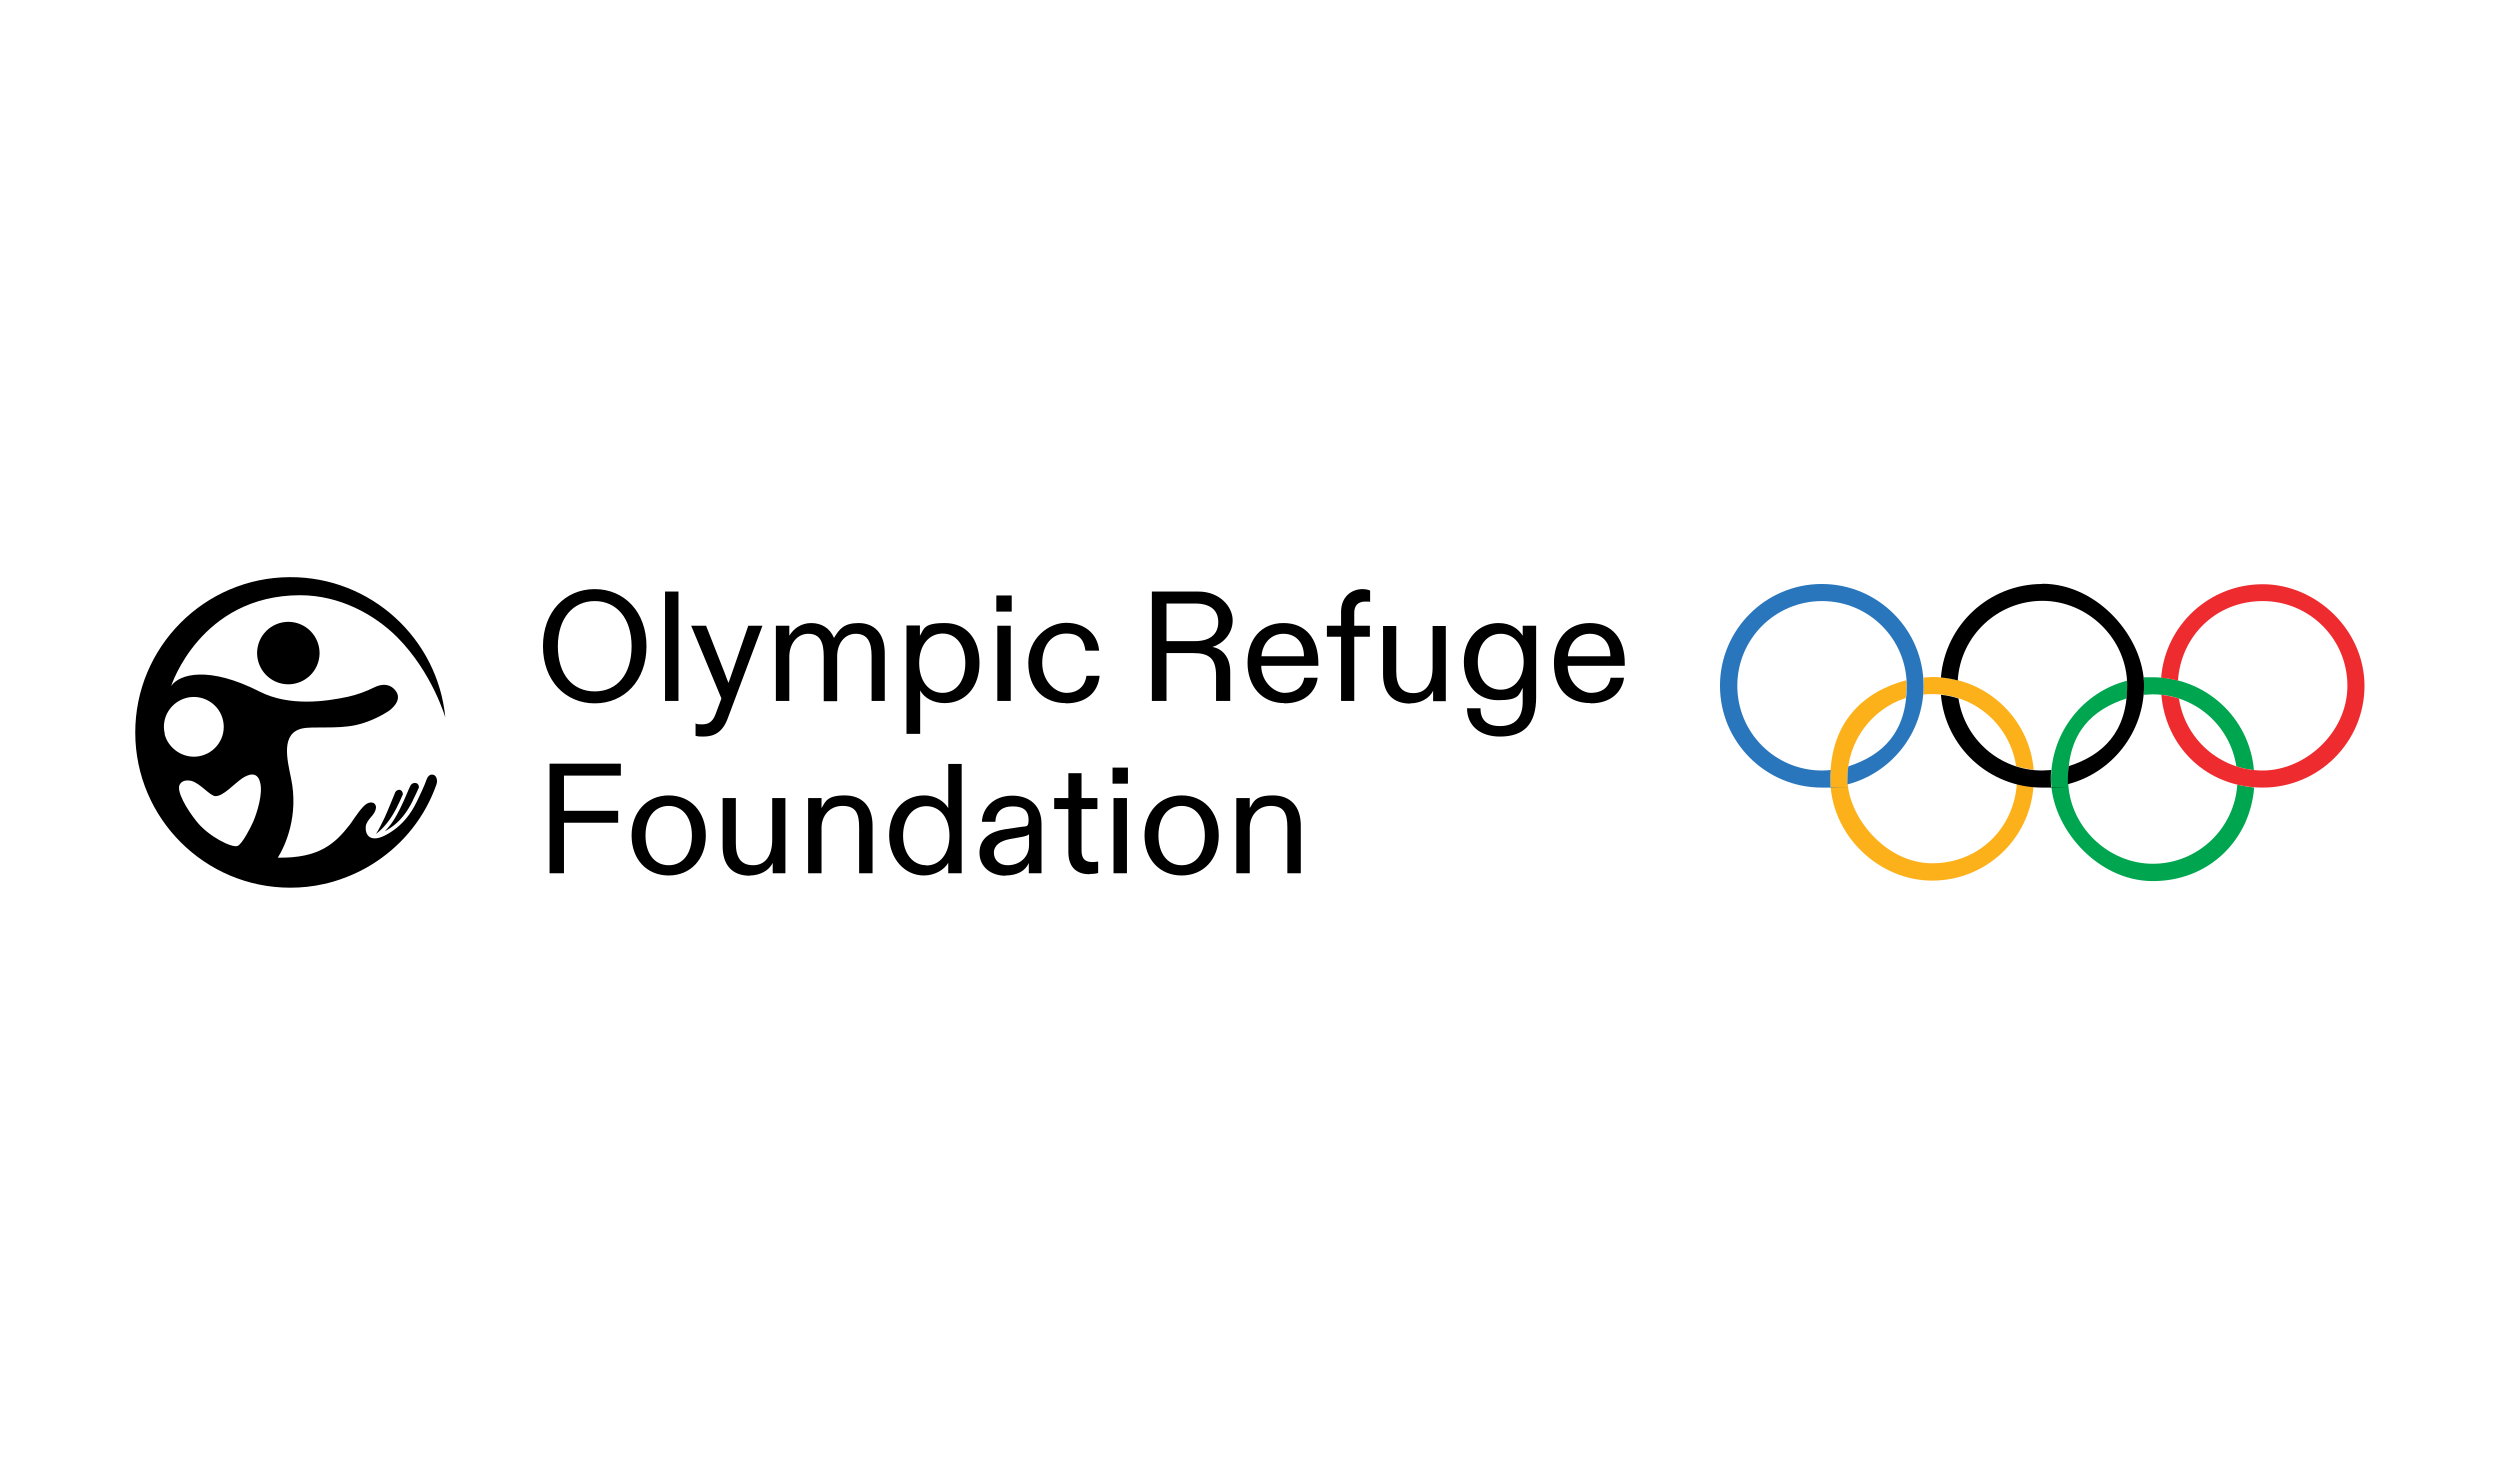 <?xml version="1.0" encoding="UTF-8"?>
<svg id="Layer_2" data-name="Layer 2" xmlns="http://www.w3.org/2000/svg" version="1.1" viewBox="0 0 1024 600">
  <defs>
    <style>
      .cls-1 {
        fill: #ee2b2f;
      }

      .cls-1, .cls-2, .cls-3, .cls-4, .cls-5 {
        stroke-width: 0px;
      }

      .cls-2 {
        fill: #000;
      }

      .cls-3 {
        fill: #00a64f;
      }

      .cls-4 {
        fill: #2a76bc;
      }

      .cls-5 {
        fill: #fcb019;
      }
    </style>
  </defs>
  <path class="cls-2" d="M506.4,357.7h5.5v-18.6c0-4.9,3.2-9,8.6-9s6.8,3,6.8,8.8v18.8h5.5v-19.5c0-7.9-4.2-12.4-11.4-12.4s-7.9,2.5-9.5,5.2v-4.1h-5.5v30.8h0ZM484,354.4c-5.9,0-9.5-4.9-9.5-12.2s3.7-12.1,9.5-12.1,9.5,4.8,9.5,12.1-3.6,12.2-9.5,12.2M484,358.6c8.9,0,15.2-6.6,15.2-16.4s-6.3-16.4-15.2-16.4-15.2,6.8-15.2,16.4c0,9.9,6.3,16.4,15.2,16.4M456.1,357.7h5.5v-30.8h-5.5v30.8ZM455.7,321h6.3v-6.6h-6.3v6.6ZM446.2,358c1.3,0,2.4-.1,3.6-.4v-4.7c-.9.1-1.5.2-2.3.2-2.8,0-4.5-1.1-4.5-4.7v-17h6.5v-4.5h-6.5v-10.2h-5.4v10.2h-5.8v4.5h5.8v17.6c0,6.9,4.1,9.1,8.7,9.1M412.7,354.4c-3.1,0-5.6-1.9-5.6-5.1s2.8-4.9,6.5-5.6l4.4-.8c1.8-.3,3.1-.7,3.5-1.2v4.4c0,5-3.8,8.3-8.8,8.3M411.9,358.6c4.7,0,8.1-1.9,9.5-5.1v4.2h5.2v-20.2c0-7.1-4.4-11.6-12-11.6s-12.2,5.1-12.4,10.7h5.5c.1-3.8,2.4-6.3,7.1-6.3s6.5,2,6.5,5.4-.9,2.6-3.1,3l-6.8,1c-5.4.9-10.2,3.5-10.2,9.6,0,5.8,4.7,9.4,10.6,9.4M379.4,354.4c-5.6,0-9.5-4.9-9.5-12.1s3.9-12.1,9.5-12.1,9.5,4.7,9.5,12.1-3.9,12.2-9.5,12.2M378.4,358.6c4.6,0,8.4-2.4,10-5.2v4.3h5.5v-44.8h-5.5v18.1c-1.4-2.4-4.8-5.2-9.9-5.2-8.7,0-14.3,7.1-14.3,16.4s6.2,16.4,14.2,16.4M331,357.7h5.5v-18.6c0-4.9,3.2-9,8.6-9s6.8,3,6.8,8.8v18.8h5.5v-19.5c0-7.9-4.2-12.4-11.4-12.4s-7.9,2.5-9.5,5.2v-4.1h-5.5s0,30.8,0,30.8ZM307.1,358.6c4,0,7.9-1.9,9.4-5.2v4.3h5.2v-30.8h-5.4v17c0,6.6-2.8,10.5-7.8,10.5s-7.1-3.1-7.1-9v-18.5h-5.4v19.7c0,7.8,3.9,12.1,11.2,12.1M273.9,354.4c-5.9,0-9.5-4.9-9.5-12.2s3.7-12.1,9.5-12.1,9.5,4.8,9.5,12.1-3.6,12.2-9.5,12.2M273.9,358.6c8.9,0,15.2-6.6,15.2-16.4s-6.3-16.4-15.2-16.4-15.2,6.8-15.2,16.4c0,9.9,6.3,16.4,15.2,16.4M225.1,357.7h5.9v-20.7h22.2v-4.9h-22.2v-14.4h23.3v-4.9h-29.2v44.8h0ZM642.2,268.8c.4-5.2,3.8-9.2,9-9.2s8.4,3.7,8.4,9.2h-17.4ZM651.5,288.1c8.8,0,13-5.1,13.7-10.5h-5.5c-.8,4.7-4.4,6.2-8.1,6.2s-9.4-4-9.5-11.1h23.4v-1.1c0-9.9-5.1-16.4-14.3-16.4s-14.7,6.8-14.7,16.3c0,10.7,5.8,16.5,15,16.5M614.7,282.5c-5.6,0-9.4-4.5-9.4-11.4s3.8-11.5,9.4-11.5,9.4,4.8,9.4,11.5-3.8,11.4-9.4,11.4M614.4,301.7c9.9,0,14.8-5.2,14.8-16.1v-29.3h-5.5v4.1c-1.6-2.6-4.7-5.2-9.9-5.2-8.1,0-14.2,6.4-14.2,15.9s5.6,15.7,14,15.7,8.5-2,10.1-5.1v5.8c0,6.8-3.5,9.9-9.3,9.9s-8-2.9-8-7.3h-5.5c0,7.1,5.3,11.6,13.5,11.6M577.6,288.1c4,0,7.9-1.9,9.4-5.2v4.3h5.2v-30.8h-5.4v17c0,6.6-2.8,10.5-7.8,10.5s-7.1-3.1-7.1-9v-18.5h-5.4v19.7c0,7.8,3.9,12.1,11.2,12.1M549.2,287.1h5.5v-26.3h6.4v-4.5h-6.4v-5.3c0-3,1.6-4.6,4.5-4.6s1.4.1,2,.2v-4.7c-.6-.3-1.8-.6-3.1-.6-4.7,0-8.8,3.3-8.8,9.3v5.7h-5.8v4.5h5.8v26.3h0ZM516.7,268.8c.4-5.2,3.8-9.2,9-9.2s8.4,3.7,8.4,9.2h-17.4ZM526,288.1c8.8,0,13-5.1,13.7-10.5h-5.5c-.8,4.7-4.4,6.2-8.1,6.2s-9.4-4-9.5-11.1h23.4v-1.1c0-9.9-5.1-16.4-14.3-16.4s-14.7,6.8-14.7,16.3,5.8,16.5,15,16.5M477.8,262.6v-15.4h11.7c6.1,0,9.5,2.6,9.5,7.6s-3.4,7.8-9.5,7.8h-11.7ZM471.9,287.1h5.9v-19.6h10.9c6.6,0,9.4,2.2,9.4,9.3v10.3h5.8v-11.9c0-5.9-3.1-9.5-7.3-10.2,4-1.2,8.3-5.2,8.3-10.9s-5.4-11.8-14-11.8h-19.1v44.8h0ZM436.5,288.1c8.5,0,13.3-4.6,13.9-11.3h-5.4c-.6,4.4-3.6,7-8.2,7s-9.9-4.8-9.9-12.2,3.9-12.1,9.8-12.1,7.3,3,7.9,7h5.6c-.6-7-6.1-11.4-13.5-11.4s-15.5,6.6-15.5,16.4c0,11,6.9,16.5,15.3,16.5M408.5,287.1h5.5v-30.8h-5.5v30.8ZM408.1,250.5h6.3v-6.6h-6.3v6.6ZM386.1,283.8c-5.7,0-9.6-4.9-9.6-12.2s4-12.1,9.6-12.1,9.3,4.9,9.3,12.1-3.7,12.2-9.3,12.2M371.4,300.6h5.5v-17.8c1.7,3.2,5.6,5.2,10,5.2,8.5,0,14.3-6.6,14.3-16.4s-5.3-16.4-14.2-16.4-8.5,2.5-10.2,5.2v-4.2h-5.5s0,44.4,0,44.4ZM317.8,287.1h5.5v-18.1c0-5.1,3-9.4,7.8-9.4s6.3,3.4,6.3,9.3v18.3h5.5v-18.4c0-4.9,2.8-9.2,7.6-9.2s6.5,3.3,6.5,9.1v18.4h5.4v-19.5c0-8.5-4.6-12.4-10.7-12.4s-7.9,2.5-10.1,6.1c-1.7-4.1-5.2-6.1-9.3-6.1s-7.2,2.2-9,5.2v-4.1h-5.5v30.8h0ZM288.1,301.7c4.5,0,7.9-1.8,10-7.5l14.2-37.9h-5.8l-6.8,19.7c-.4,1.3-.9,2.5-1.3,3.7-.5-1.1-1-2.4-1.4-3.6l-7.8-19.8h-6.1l12.4,29.8-2.4,6.4c-1.3,3.5-3.2,4.2-5.6,4.2s-2-.2-2.6-.4v5.1c1,.3,2,.3,3.1.3M272.4,287.1h5.5v-44.8h-5.5s0,44.8,0,44.8ZM243.6,283.2c-9.1,0-15.1-7-15.1-18.5s6.2-18.5,15.1-18.5,15.1,7,15.1,18.5-5.9,18.5-15.1,18.5M243.6,288.1c12.1,0,21.2-9.3,21.2-23.4s-9.1-23.4-21.2-23.4-21.2,9.3-21.2,23.4,9.2,23.4,21.2,23.4"/>
  <path class="cls-3" d="M916.4,321.2c-1.1,18.2-16.2,32.6-34.6,32.6s-34.7-15.5-34.7-34.7,10-28.5,23.9-33c.4-2.4.5-4.9.3-7.3-17.9,4.6-31.2,21-31.2,40.4s18.6,41.7,41.7,41.7,39.8-16.9,41.5-38.3c-2.4-.3-4.7-.7-6.9-1.2M881.7,284.4c17.4,0,31.8,12.8,34.3,29.5,2.3.7,4.7,1.3,7.2,1.5-1.8-21.3-19.7-38-41.5-38s-2.4,0-3.6.2c0,1.1.1,2.2.1,3.3s0,2.4-.2,3.7c1.2,0,2.4-.2,3.6-.2"/>
  <path class="cls-5" d="M832.9,322.4c-1.7,21.5-19.6,38.3-41.5,38.3s-41.7-18.7-41.7-41.7,13.3-35.7,31.2-40.4c.2,2.4,0,4.9-.3,7.3-13.9,4.5-23.9,17.6-23.9,33s15.5,34.7,34.7,34.7,33.5-14.4,34.7-32.6c2.2.6,4.5,1,6.9,1.2M787.8,284.5c0-1.2.2-2.4.2-3.7s0-2.2-.1-3.3c1.2,0,2.4-.2,3.6-.2,21.8,0,39.7,16.7,41.5,38-2.5-.3-4.9-.8-7.2-1.5-2.5-16.7-16.9-29.5-34.3-29.5-1.2,0-2.4,0-3.6.2"/>
  <path class="cls-1" d="M968.5,280.9c0,23-18.7,41.7-41.7,41.7s-39.7-16.7-41.5-38c2.5.3,4.9.8,7.2,1.5,2.5,16.7,16.9,29.5,34.3,29.5s34.7-15.5,34.7-34.7-15.5-34.7-34.7-34.7-33.5,14.4-34.7,32.6c-2.2-.6-4.5-1-6.9-1.2,1.7-21.5,19.7-38.3,41.6-38.3s41.7,18.7,41.7,41.7"/>
  <path class="cls-2" d="M836.5,315.6c-17.4,0-31.8-12.8-34.3-29.5-2.3-.7-4.7-1.3-7.2-1.5,1.8,21.3,19.7,38,41.5,38s2.4,0,3.6-.2c0-1.1-.1-2.2-.1-3.3s0-2.4.2-3.7c-1.2,0-2.4.2-3.7.2M836.5,239.2c-21.9,0-39.8,16.9-41.5,38.3,2.4.2,4.6.6,6.9,1.2,1.1-18.2,16.2-32.6,34.7-32.6s34.7,15.5,34.7,34.7-10,28.5-23.9,33c-.3,1.7-.4,3.4-.4,5.2s0,1.4,0,2.2c17.9-4.6,31.2-21,31.2-40.4s-18.7-41.7-41.7-41.7"/>
  <path class="cls-4" d="M787.9,280.9c0-23-18.7-41.7-41.7-41.7s-41.7,18.7-41.7,41.7,18.7,41.7,41.7,41.7,2.4,0,3.6-.2c0-1.1-.1-2.2-.1-3.3s0-2.4.2-3.7c-1.2.1-2.4.2-3.6.2-19.2,0-34.7-15.5-34.7-34.7s15.5-34.7,34.7-34.7,34.7,15.5,34.7,34.7-10,28.5-23.9,33c-.3,1.7-.4,3.4-.4,5.2s0,1.4,0,2.2c17.9-4.6,31.2-21,31.2-40.4"/>
  <g>
    <path class="cls-2" d="M164.1,323.6c-.7-.3-1.7,0-2.2.9-.6,1.4-3,7.5-4.5,10.7-.7,1.4-2.3,4.8-3.4,6.4,3.3-2.5,6.1-6.1,8.4-10.6.9-1.8,1.8-3.7,2.6-5.6,0-.8-.3-1.5-.9-1.7M169.1,327.8c.9-1.7,1.7-3.5,2.5-5.3,0-.8-.4-1.5-1-1.7-.8-.3-1.8,0-2.3.7-.6,1-1.3,2.8-1.3,2.8-4.7,11.2-7.1,13.8-9.4,16.2.7-.4,1.5-.8,2.3-1.4,3.8-2.5,6.8-6.3,9.2-11.2M105.3,267.4c0,7.1,5.6,12.8,12.7,12.9,7.1,0,12.8-5.6,12.9-12.7,0-7.1-5.6-12.8-12.7-12.9,0,0,0,0,0,0-7.1,0-12.8,5.6-12.9,12.7"/>
    <path class="cls-2" d="M103.7,336.6c-.8,1.9-4.5,9.2-6.4,9.9-2.3.9-12-3.9-16.9-10.2-4-5-8.4-12.5-6.7-15.1,1-1.6,2.9-1.7,4.5-1.4,3.8.9,7.8,6.3,10.1,6.3,3.2,0,7.3-4.8,10.9-7.3,2-1.3,6.2-3.5,7.4,1.9,1.1,4.5-1.3,12.2-2.9,15.9M67.5,300.6c-1.7-6.8,2.7-13.5,9.5-14.9,6.6-1.3,13.1,3,14.4,9.6,1.4,6.8-3.2,13.4-10.1,14.5-6.2,1-12.4-3.1-13.9-9.2M177.8,317.5c-.8-.4-2.1-.5-3,1.6-1.2,3.4-2.6,6.1-4.1,9.3-2.5,5.2-5.8,9.1-9.7,11.8-4.3,3-7.5,3.9-9.5,2.7-1.5-.9-1.8-2.8-1.7-4.3.2-1.7,1.3-2.9,2.3-4.1.3-.3,3-3.3,1.4-5.2-.6-.7-2.5-1.3-4.8,1.2-2.5,2.7-4.8,6.6-5.5,7.4-5.9,7.5-12.3,13.7-29.4,13.4,3.2-5.2,8.6-17.3,5.4-32.6-1.7-8-4.1-18.3,4.5-20.3,4.4-1,14.2.3,22-1.4,4.5-1,9-2.9,13.4-5.7.5-.3,5.8-4.1,3.2-8-3.2-4.8-8.5-2-8.9-1.8-3.6,1.8-7.3,3.1-10.9,3.9-8.9,1.9-23.9,4.1-36.1-2.1-21-10.7-33-7.2-36.3-2.3,0,0,11.9-37.1,52.8-37.2,16.1,0,30.4,7.8,39.8,17.2,14.4,14.5,19.7,32.9,19.7,32.9-3.1-32.3-30.4-57.6-63.6-57.5-35.1.1-63.5,28.7-63.4,63.8.1,35,28.5,63.4,63.5,63.4,4.7,0,9.3-.5,13.7-1.5,0,0,10.9-2,21.7-9.3,11.2-7.5,19.8-18.3,24.4-31.3.7-1.8.1-3.6-1-4.1"/>
  </g>
</svg>